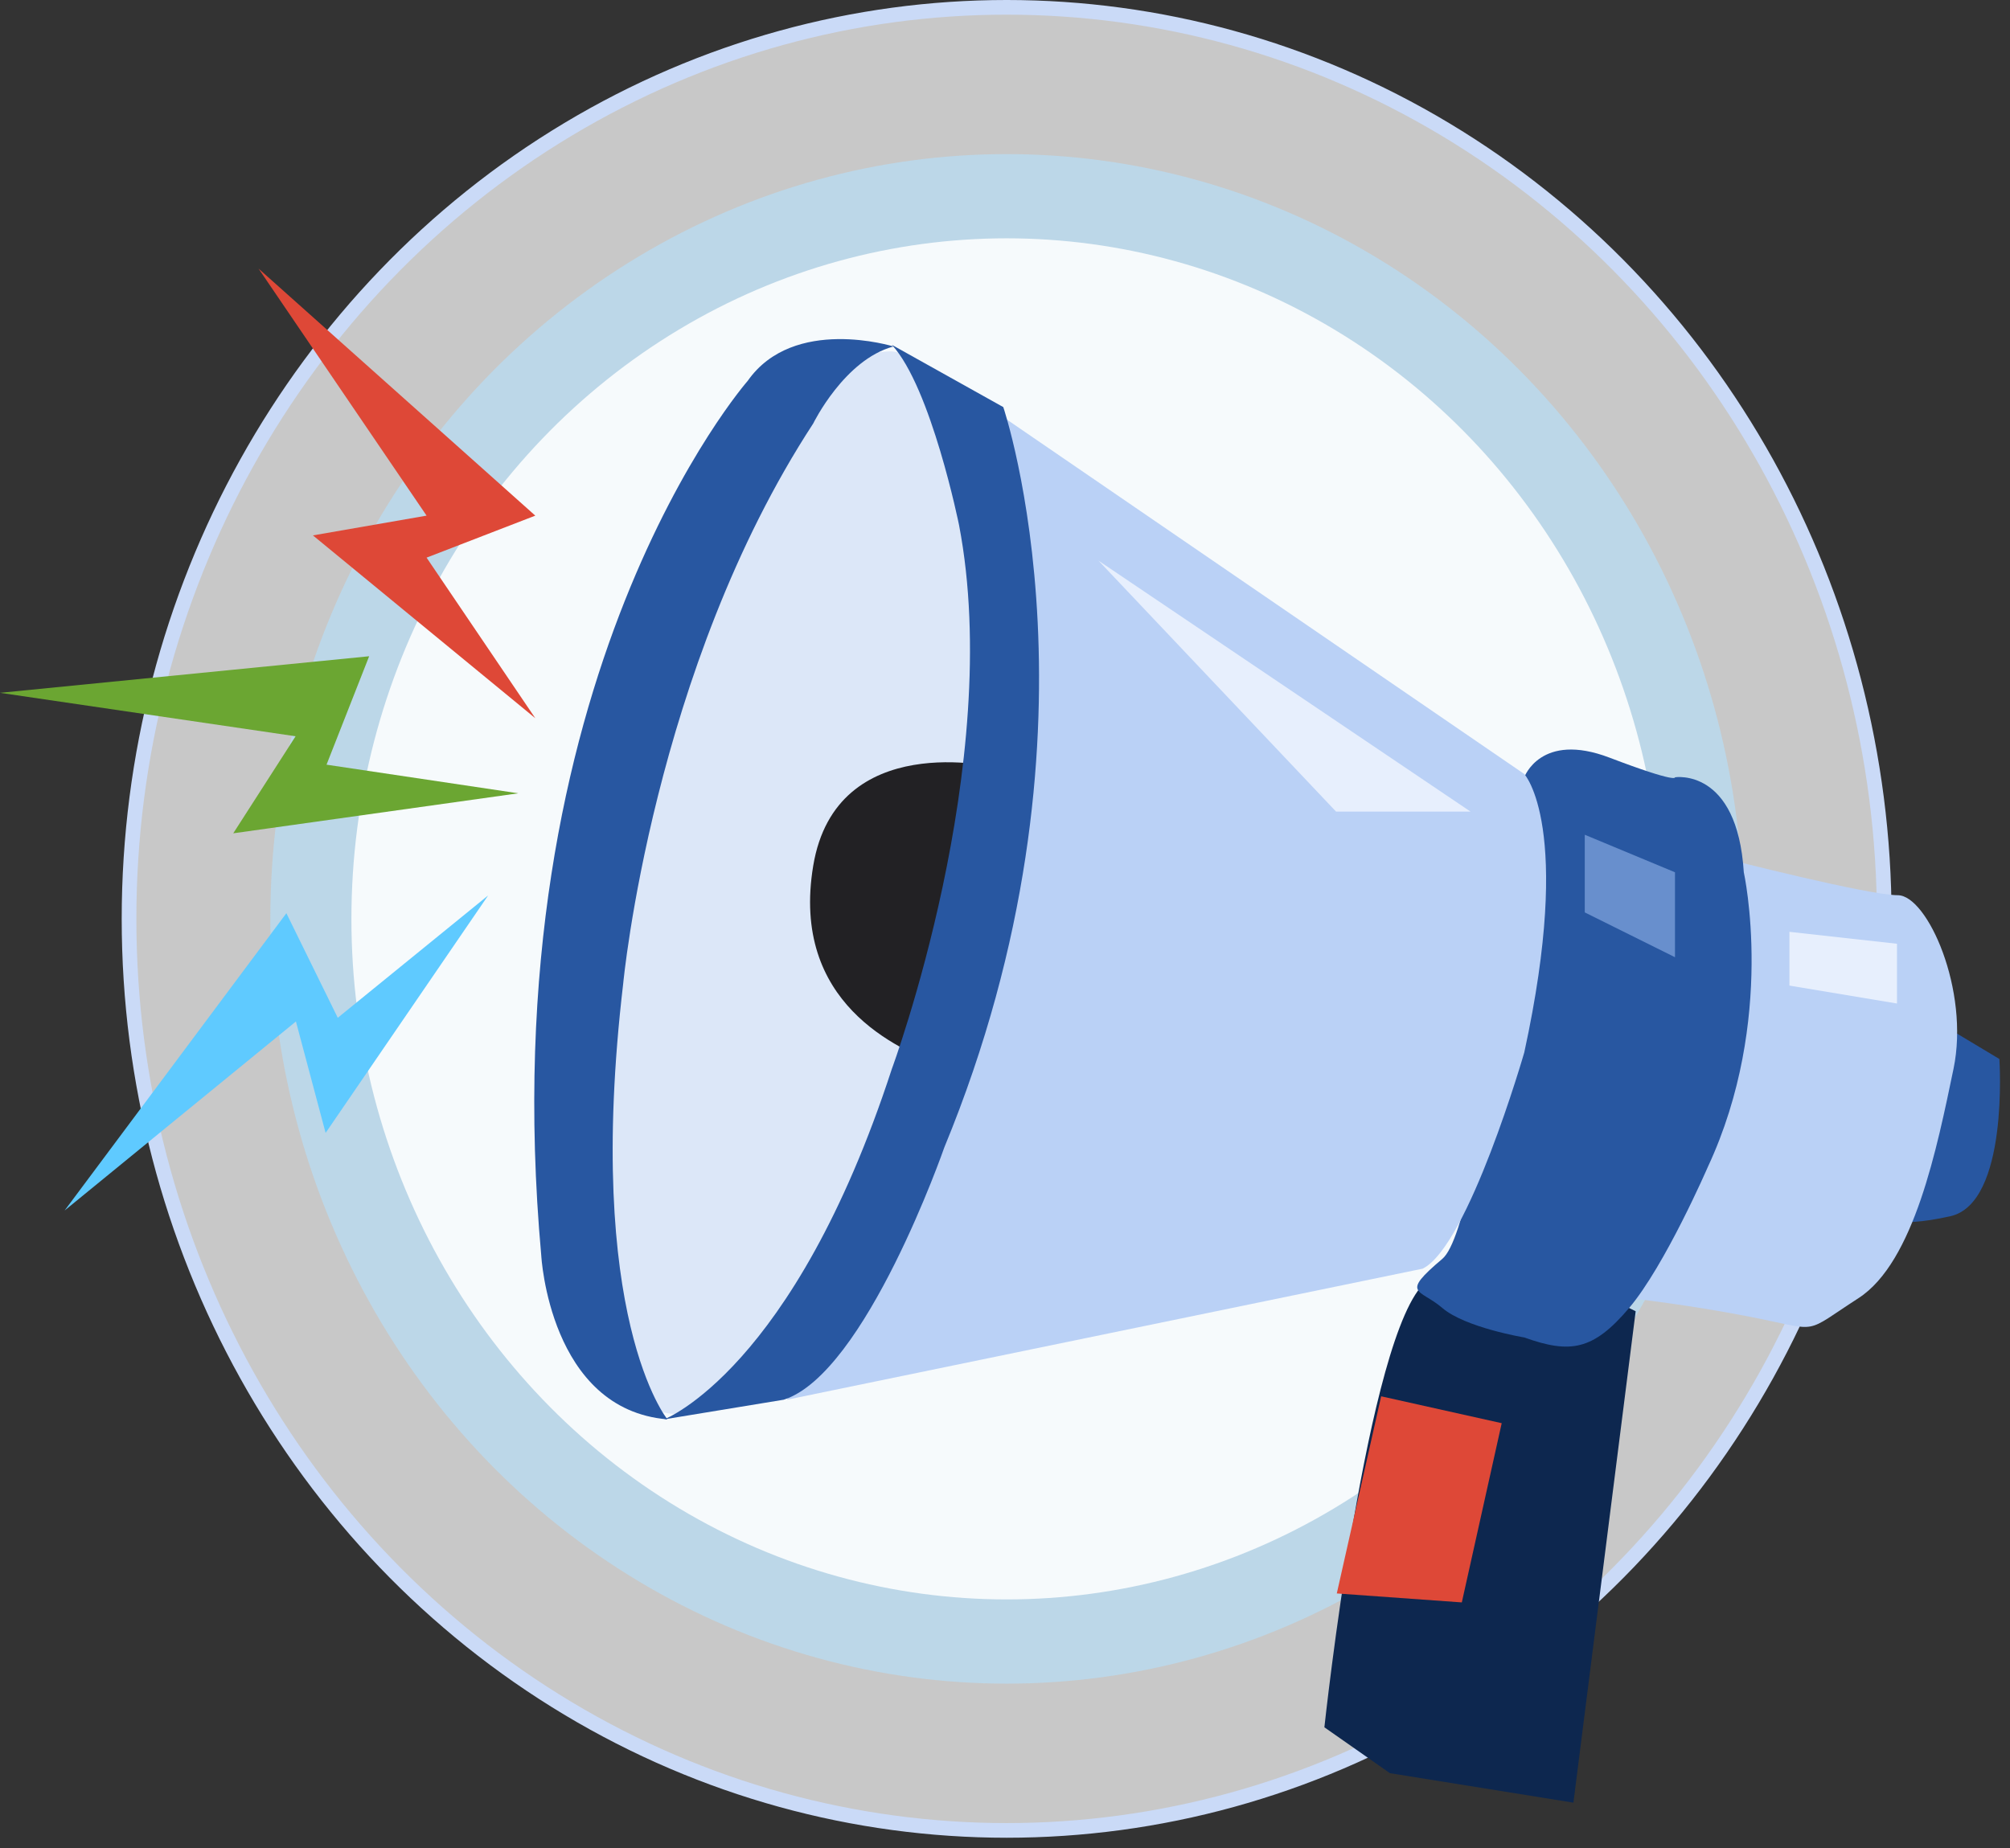 <?xml version="1.0" encoding="UTF-8" standalone="no"?><!DOCTYPE svg PUBLIC "-//W3C//DTD SVG 1.1//EN" "http://www.w3.org/Graphics/SVG/1.1/DTD/svg11.dtd"><svg width="100%" height="100%" viewBox="0 0 137 126" version="1.1" xmlns="http://www.w3.org/2000/svg" xmlns:xlink="http://www.w3.org/1999/xlink" xml:space="preserve" xmlns:serif="http://www.serif.com/" style="fill-rule:evenodd;clip-rule:evenodd;stroke-linecap:round;stroke-linejoin:round;stroke-miterlimit:1.5;"><rect x="0" y="0" width="137" height="126" fill="#333333" stroke="none"/><g id="promocja-sklepu" serif:id="promocja sklepu"><ellipse cx="68.612" cy="62.643" rx="59.817" ry="62.143" style="fill:#fff;fill-opacity:0.73;stroke:#cadaf7;stroke-width:1px;"/><ellipse cx="68.612" cy="62.643" rx="50.186" ry="52.137" style="fill:#b7ddf4;fill-opacity:0.73;"/><ellipse cx="68.612" cy="62.643" rx="44.66" ry="46.396" style="fill:#fff;fill-opacity:0.86;"/><g><path d="M132.926,70.187l3.35,2.01c0,-0 0.67,9.826 -3.35,10.72c-4.02,0.893 -4.466,-0 -4.466,-0l4.466,-12.73Z" style="fill:#2857a1;"/><path d="M117.739,58.573c0,0 9.604,2.457 11.614,2.457c2.01,-0 4.913,6.477 3.797,11.837c-1.117,5.36 -2.68,13.176 -6.477,15.633c-3.797,2.457 -2.569,2.233 -7.035,1.34c-4.467,-0.893 -8.599,-1.34 -8.599,-1.34l6.7,-29.927Z" style="fill:#bad1f6;"/><path d="M111.486,89.393l-4.243,33.501l-12.507,-2.01l-4.467,-3.127c0,-0 2.904,-27.024 6.924,-30.374c4.02,-3.35 14.293,2.01 14.293,2.01Z" style="fill:#0d274f;"/><path d="M94.138,95.191l8.217,1.833l-2.719,12.218l-8.521,-0.611l3.023,-13.44Z" style="fill:#de4837;"/><path d="M103.893,52.99c-0,-0 1.116,-3.127 5.806,-1.34c4.69,1.787 4.467,1.34 4.467,1.34c0,-0 4.243,-0.67 4.69,6.477c0,-0 2.233,10.05 -2.457,20.1c0,-0 -2.903,6.7 -5.36,9.603c-2.456,2.903 -4.02,3.127 -7.146,2.01c-0,0 -4.02,-0.67 -5.584,-2.01c-1.563,-1.34 -2.903,-0.893 0,-3.35c2.904,-2.457 5.584,-32.83 5.584,-32.83Z" style="fill:#2857a1;"/><path d="M114.166,59.467l-6.149,-2.559l0,5.294l6.149,3.055l0,-5.79Z" style="fill:#688fcd;"/><path d="M67.713,27.976l36.18,24.791c-0,-0 3.35,3.573 -0,18.983c-0,-0 -3.797,13.177 -6.924,14.74l-43.327,8.933l7.594,-15.856l6.477,-31.044l-0,-20.547Z" style="fill:#bad1f6;"/><path d="M60.566,23.956c-5.919,0.298 -13.847,5.137 -20.1,36.181c-0,-0 -1.787,35.286 4.913,36.18c0,-0 11.167,3.126 19.877,-29.48c-0,-0 6.477,-20.101 -0,-36.627c-0,-0 -1.906,-6.394 -4.69,-6.254Z" style="fill:#dce7f8;"/><path d="M67.936,52.32c-0,-0 -10.944,-2.68 -12.507,6.7c-1.563,9.38 5.807,12.507 8.71,13.623c2.904,1.117 3.797,-20.323 3.797,-20.323Z" style="fill:#222124;"/><path d="M60.789,23.51l7.594,4.243c-0,0 7.593,22.333 -4.021,50.474c0,-0 -5.36,15.41 -10.943,17.196l-8.152,1.34c0,0 8.822,-3.35 15.522,-23.896c0,-0 7.705,-20.771 4.578,-37.074c0,0 -1.898,-9.38 -4.578,-12.283Z" style="fill:#2857a1;"/><path d="M60.901,23.621c-0,0 -6.812,-2.121 -9.939,2.345c0,0 -17.643,20.1 -14.07,59.631c0,-0 0.559,10.496 8.599,11.166c-0,0 -5.695,-6.923 -3.015,-29.703c-0,-0 2.01,-21.44 12.953,-38.19c0,-0 2.122,-4.355 5.472,-5.249Z" style="fill:#2857a1;"/></g><path d="M17.624,18.313l18.861,16.84l-7.41,2.863l7.41,10.946l-15.156,-12.462l7.746,-1.347l-11.451,-16.84Z" style="fill:#de4837;"/><path d="M-0,47.232l25.161,-2.493l-2.905,7.392l13.073,1.951l-19.431,2.728l4.25,-6.616l-20.148,-2.962Z" style="fill:#6ba632;"/><path d="M4.403,82.526l15.116,-20.269l3.503,7.129l10.252,-8.343l-11.081,16.193l-2.023,-7.598l-15.767,12.888Z" style="fill:#5fcaff;"/><path d="M100.228,55.329l-25.353,-17.105l16.189,17.105l9.164,0Z" style="fill:#e7effd;"/><path d="M121.966,63.526l7.331,0.814l-0,4.073l-7.331,-1.222l0,-3.665Z" style="fill:#e7effd;"/></g></svg>